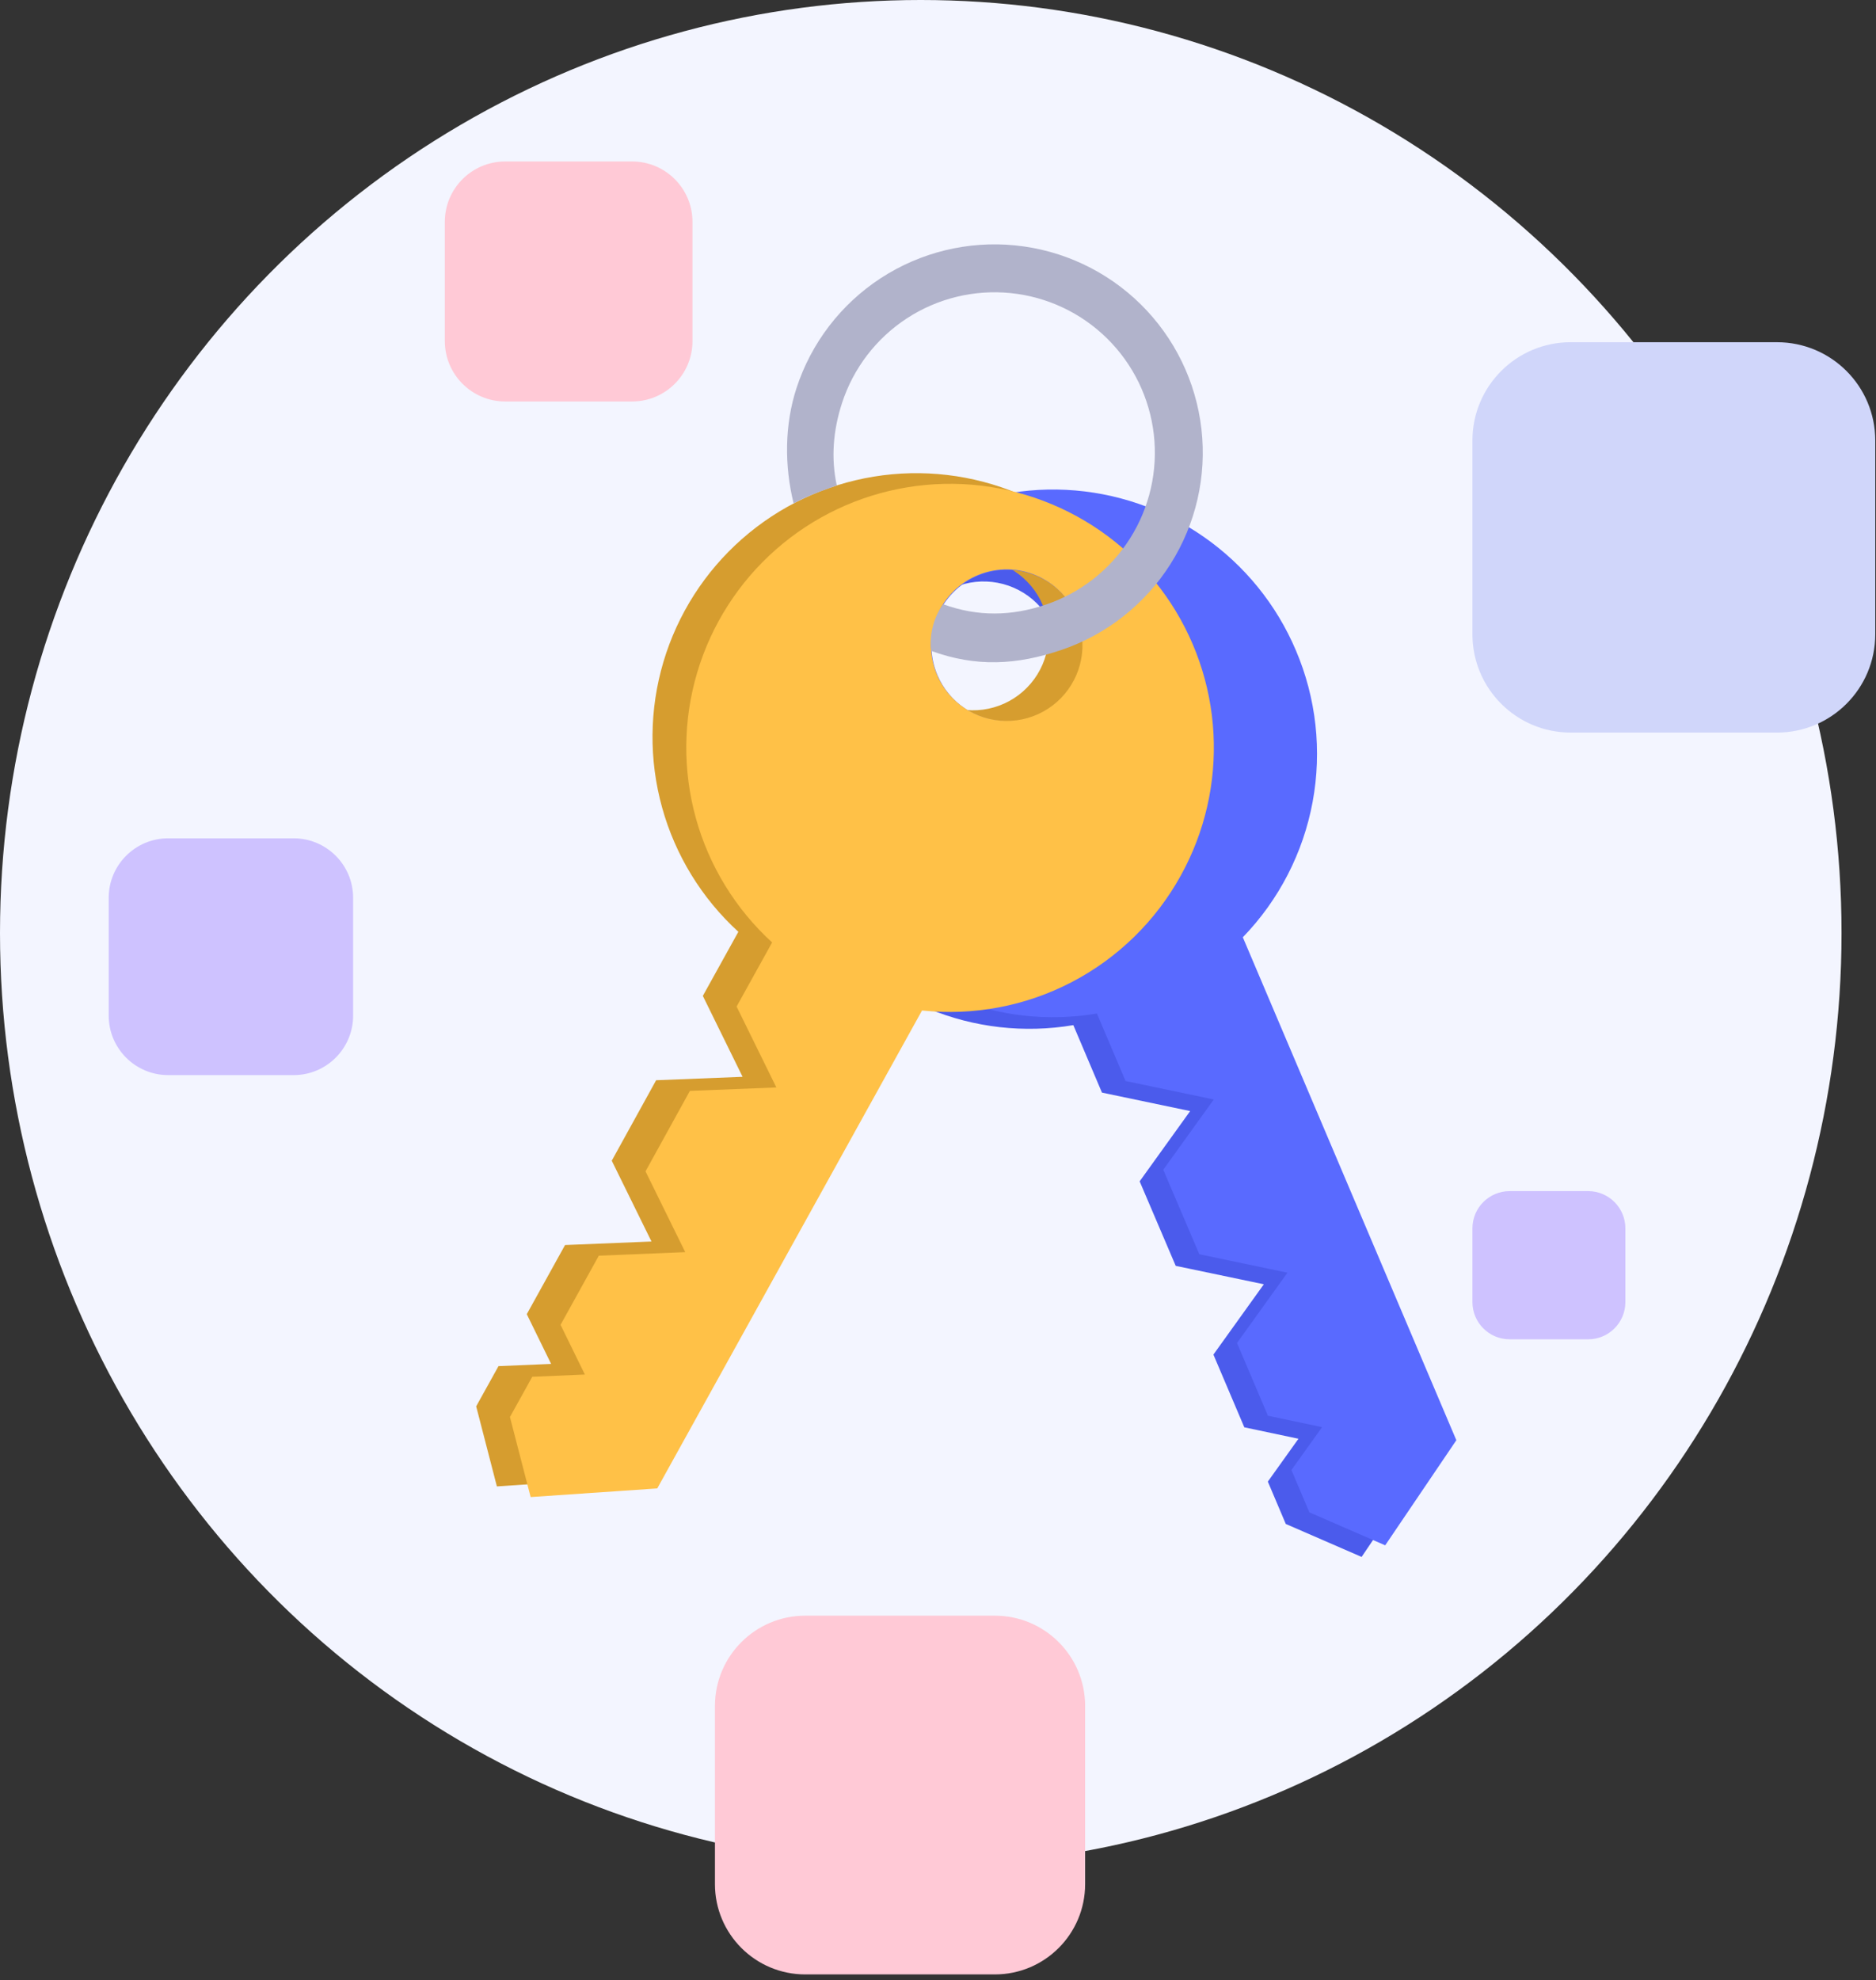 <svg width="181" height="191" viewBox="0 0 181 191" fill="none" xmlns="http://www.w3.org/2000/svg">
<rect x="0" y="0" width="181" height="191" fill="#333333" stroke="none"/>
<ellipse cx="88.837" cy="90" rx="88.837" ry="90" fill="#F3F5FF"/>
<path d="M122.747 63.842C120.879 59.443 117.81 55.658 113.891 52.921C109.971 50.185 105.361 48.607 100.586 48.37C95.812 48.132 91.068 49.243 86.896 51.577C82.724 53.91 79.294 57.372 76.998 61.564C74.702 65.757 73.633 70.511 73.913 75.283C74.194 80.055 75.813 84.651 78.584 88.546C81.356 92.44 85.168 95.476 89.585 97.304C94.001 99.133 98.843 99.681 103.557 98.885V98.885L106.319 105.393L114.83 107.174L109.955 113.952L113.435 122.105L121.937 123.882L117.072 130.664L120.054 137.679L125.279 138.782L122.323 142.916L124.054 147.001L131.37 150.181L138.233 140.042L117.632 91.529C121.116 87.93 123.459 83.383 124.369 78.458C125.279 73.533 124.715 68.448 122.747 63.842V63.842ZM92.039 56.671C93.369 56.106 94.838 55.947 96.258 56.216C97.678 56.485 98.987 57.169 100.018 58.181C101.049 59.194 101.757 60.49 102.052 61.905C102.347 63.32 102.215 64.791 101.674 66.131C101.132 67.472 100.206 68.621 99.011 69.435C97.816 70.248 96.406 70.689 94.961 70.701C93.516 70.713 92.099 70.297 90.891 69.504C89.682 68.711 88.736 67.577 88.172 66.246C87.796 65.364 87.598 64.416 87.59 63.457C87.581 62.498 87.761 61.546 88.12 60.657C88.479 59.767 89.01 58.958 89.683 58.274C90.355 57.59 91.156 57.045 92.039 56.671V56.671Z" fill="#4B5BEC"/>
<path d="M110.668 83.43C112.985 79.249 114.077 74.5 113.821 69.727C113.564 64.954 111.969 60.349 109.217 56.441C106.465 52.532 102.668 49.478 98.26 47.627C93.853 45.776 89.014 45.204 84.296 45.976C79.579 46.748 75.174 48.833 71.587 51.992C67.999 55.151 65.374 59.256 64.011 63.838C62.649 68.42 62.604 73.293 63.882 77.899C65.16 82.505 67.71 86.658 71.238 89.882V89.882L67.811 96.065L71.647 103.869L63.305 104.2L59.023 111.962L62.856 119.756L54.517 120.097L50.825 126.766L53.173 131.563L48.096 131.778L45.943 135.657L47.941 143.38L60.155 142.547L85.701 96.445C90.681 96.975 95.707 96.022 100.149 93.706C104.59 91.391 108.249 87.816 110.668 83.43V83.43ZM97.412 54.817C98.677 55.517 99.706 56.576 100.369 57.861C101.031 59.145 101.298 60.598 101.135 62.034C100.972 63.47 100.386 64.826 99.453 65.929C98.519 67.033 97.279 67.835 95.889 68.233C94.5 68.632 93.023 68.609 91.647 68.168C90.27 67.728 89.055 66.888 88.156 65.757C87.256 64.625 86.712 63.252 86.593 61.812C86.474 60.371 86.785 58.928 87.487 57.664C87.951 56.825 88.576 56.085 89.326 55.488C90.076 54.89 90.937 54.447 91.859 54.182C92.781 53.918 93.746 53.838 94.699 53.947C95.652 54.056 96.574 54.351 97.412 54.817V54.817Z" fill="#D69D2F"/>
<path d="M125.025 62.724C123.157 58.324 120.087 54.539 116.168 51.803C112.249 49.066 107.638 47.489 102.864 47.251C98.09 47.013 93.345 48.125 89.173 50.458C85.001 52.792 81.571 56.253 79.275 60.446C76.979 64.638 75.91 69.393 76.191 74.165C76.471 78.936 78.09 83.533 80.862 87.427C83.633 91.322 87.445 94.357 91.862 96.186C96.278 98.014 101.121 98.562 105.834 97.767V97.767L108.596 104.275L117.107 106.056L112.233 112.833L115.713 120.986L124.214 122.764L119.349 129.545L122.332 136.561L127.557 137.664L124.6 141.797L126.332 145.882L133.647 149.062L140.511 138.924L119.91 90.411C123.393 86.812 125.737 82.265 126.647 77.34C127.557 72.414 126.992 67.33 125.025 62.724V62.724ZM94.317 55.553C95.647 54.987 97.115 54.829 98.535 55.097C99.955 55.366 101.264 56.05 102.295 57.063C103.327 58.076 104.035 59.372 104.329 60.787C104.624 62.202 104.492 63.673 103.951 65.013C103.41 66.353 102.483 67.503 101.288 68.316C100.093 69.13 98.684 69.57 97.238 69.583C95.793 69.595 94.376 69.178 93.168 68.385C91.959 67.592 91.013 66.459 90.449 65.128C90.073 64.245 89.876 63.297 89.867 62.338C89.858 61.379 90.038 60.428 90.398 59.538C90.757 58.649 91.288 57.839 91.96 57.156C92.633 56.472 93.433 55.927 94.317 55.553V55.553Z" fill="#596AFF"/>
<path d="M113.925 84.457C116.242 80.276 117.335 75.527 117.079 70.754C116.822 65.981 115.226 61.376 112.474 57.468C109.723 53.559 105.926 50.505 101.518 48.654C97.111 46.803 92.272 46.231 87.554 47.003C82.837 47.775 78.432 49.86 74.845 53.019C71.257 56.178 68.632 60.283 67.269 64.865C65.906 69.446 65.862 74.319 67.14 78.925C68.418 83.531 70.967 87.684 74.496 90.909V90.909L71.069 97.092L74.905 104.896L66.563 105.227L62.281 112.989L66.114 120.782L57.775 121.124L54.083 127.793L56.431 132.589L51.353 132.805L49.2 136.684L51.198 144.407L63.413 143.573L88.959 97.472C93.939 98.001 98.965 97.049 103.407 94.733C107.848 92.418 111.507 88.843 113.925 84.457V84.457ZM100.67 55.843C101.935 56.543 102.964 57.603 103.626 58.887C104.289 60.172 104.556 61.624 104.393 63.061C104.23 64.497 103.644 65.853 102.71 66.956C101.777 68.059 100.537 68.861 99.147 69.26C97.758 69.658 96.281 69.636 94.905 69.195C93.528 68.754 92.313 67.915 91.413 66.784C90.514 65.652 89.97 64.279 89.851 62.839C89.732 61.398 90.043 59.955 90.744 58.691C91.209 57.851 91.834 57.112 92.584 56.514C93.334 55.917 94.195 55.474 95.117 55.209C96.039 54.945 97.004 54.864 97.957 54.973C98.91 55.082 99.832 55.378 100.67 55.843V55.843Z" fill="#FFC147"/>
<path d="M76.569 48.557C75.672 44.911 75.696 40.973 76.846 37.442C78.266 33.081 81.136 29.337 84.978 26.832C88.82 24.327 93.403 23.212 97.966 23.672C102.53 24.131 106.798 26.138 110.064 29.359C113.329 32.58 115.394 36.821 115.916 41.378C116.437 45.934 115.385 50.532 112.932 54.408C110.48 58.284 106.776 61.204 102.434 62.684C98.093 64.163 94.158 64.358 89.849 62.786C89.849 62.786 89.427 60.431 91.004 58.287C94.322 59.497 97.601 59.448 100.943 58.308C104.286 57.169 107.138 54.921 109.026 51.937C110.914 48.953 111.725 45.412 111.323 41.904C110.921 38.395 109.331 35.13 106.817 32.65C104.303 30.17 101.017 28.625 97.503 28.271C93.989 27.917 90.46 28.775 87.502 30.704C84.544 32.633 82.335 35.516 81.241 38.873C80.376 41.531 80.166 44.208 80.736 46.831C79.82 47.18 78.574 47.514 76.569 48.557Z" fill="#B1B3CB"/>
<path d="M77.689 190.453L95.985 190.453C100.796 190.453 104.695 186.553 104.695 181.743L104.695 164.559C104.695 159.749 100.796 155.849 95.985 155.849L77.689 155.849C72.879 155.849 68.979 159.749 68.979 164.559L68.979 181.743C68.979 186.553 72.879 190.453 77.689 190.453Z" fill="#FFC9D6"/>
<path d="M48.744 38.727L60.985 38.727C64.204 38.727 66.812 36.118 66.812 32.9L66.812 21.403C66.812 18.185 64.204 15.576 60.985 15.576L48.744 15.576C45.526 15.576 42.917 18.185 42.917 21.403L42.917 32.9C42.917 36.118 45.526 38.727 48.744 38.727Z" fill="#FFC9D6"/>
<path d="M151.54 70.664L171.45 70.664C176.684 70.664 180.928 66.421 180.928 61.186L180.928 42.488C180.928 37.253 176.684 33.01 171.45 33.01L151.54 33.01C146.306 33.01 142.063 37.253 142.063 42.488L142.063 61.186C142.063 66.421 146.306 70.664 151.54 70.664Z" fill="#D0D6FA"/>
<path d="M145.654 129.19L153.228 129.19C155.212 129.19 156.82 127.582 156.82 125.598L156.82 118.488C156.82 116.504 155.212 114.896 153.228 114.896L145.654 114.896C143.671 114.896 142.063 116.504 142.063 118.488L142.063 125.598C142.063 127.582 143.671 129.19 145.654 129.19Z" fill="#CEC2FF"/>
<path d="M16.228 103.705L28.331 103.705C31.5 103.705 34.07 101.135 34.07 97.965L34.07 86.603C34.07 83.433 31.5 80.864 28.331 80.864L16.228 80.864C13.058 80.864 10.488 83.433 10.488 86.603L10.488 97.965C10.488 101.135 13.058 103.705 16.228 103.705Z" fill="#CEC2FF"/>
</svg>
